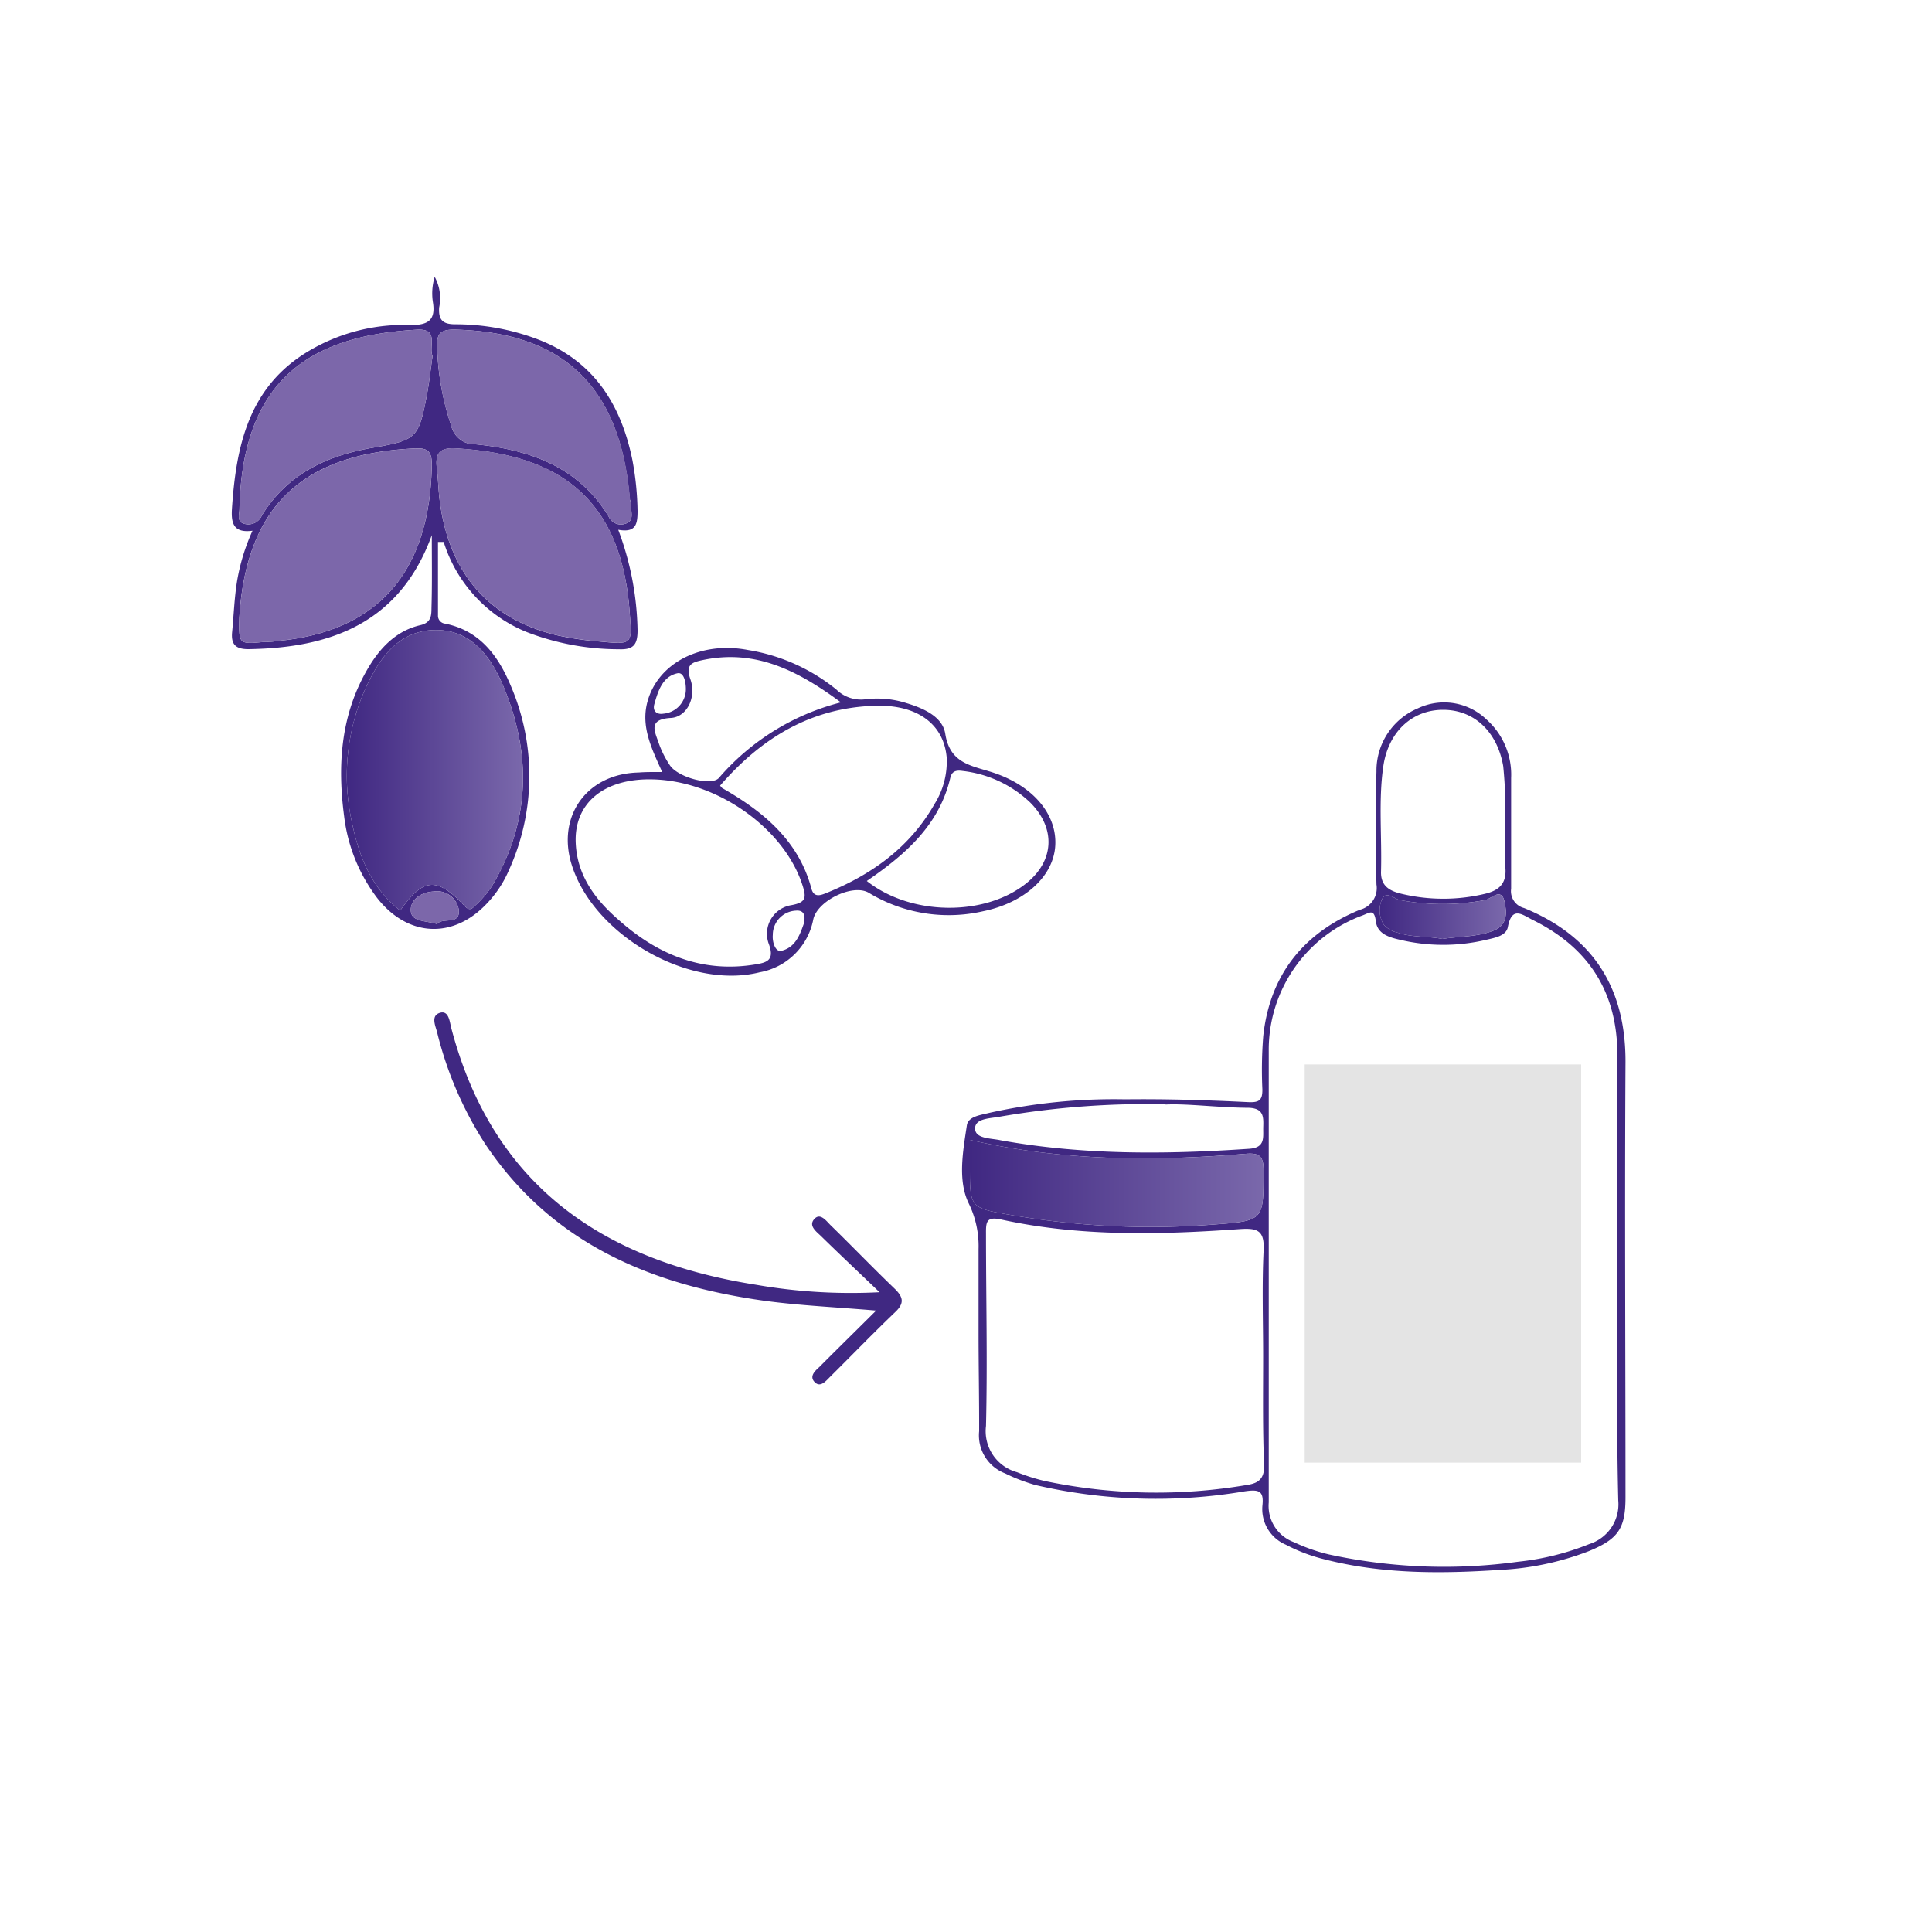 <svg id="Capa_1" data-name="Capa 1" xmlns="http://www.w3.org/2000/svg" xmlns:xlink="http://www.w3.org/1999/xlink" viewBox="0 0 200 200"><defs><style>.cls-1{fill:#402882;}.cls-2{fill:url(#Degradado_sin_nombre_9);}.cls-3{fill:url(#Degradado_sin_nombre_9-2);}.cls-4{fill:#e4e4e4;}.cls-5{fill:#7c67aa;}.cls-6{fill:url(#Degradado_sin_nombre_9-3);}</style><linearGradient id="Degradado_sin_nombre_9" x1="100.4" y1="122.54" x2="130.81" y2="122.54" gradientUnits="userSpaceOnUse"><stop offset="0" stop-color="#402882"/><stop offset="1" stop-color="#7a68ab"/></linearGradient><linearGradient id="Degradado_sin_nombre_9-2" x1="142.85" y1="94.89" x2="155.88" y2="94.89" xlink:href="#Degradado_sin_nombre_9"/><linearGradient id="Degradado_sin_nombre_9-3" x1="35.92" y1="79.73" x2="54.13" y2="79.73" xlink:href="#Degradado_sin_nombre_9"/></defs><title>ICONOS-1</title><path class="cls-1" d="M101.3,138c0-2.9,0-5.8,0-8.7a10.05,10.05,0,0,0-1-4.69c-1.18-2.38-.62-5.41-.21-8.12.14-.92,1.42-1.06,2.29-1.28a59.6,59.6,0,0,1,14.09-1.41c4.24-.05,8.48.08,12.72.29,1.19.06,1.5-.21,1.49-1.32a44,44,0,0,1,.09-5.51c.68-6.35,4.17-10.68,10-13.08a2.31,2.31,0,0,0,1.72-2.62c-.09-3.89-.11-7.79,0-11.68a7,7,0,0,1,4.28-6.55,6.33,6.33,0,0,1,7.11,1.15,7.65,7.65,0,0,1,2.55,6.06c0,3.82,0,7.64,0,11.46a1.8,1.8,0,0,0,1.34,2c7.14,2.92,10.54,8.26,10.5,16-.09,15,0,30,0,45,0,3.23-.75,4.32-3.79,5.57a29.48,29.48,0,0,1-9.29,1.95c-6.07.4-12.15.43-18.12-1.11a17.48,17.48,0,0,1-3.95-1.5,4,4,0,0,1-2.43-4.1c.15-1.49-.37-1.64-1.83-1.43a55.11,55.11,0,0,1-21.67-.65,18.59,18.59,0,0,1-3.15-1.21,4.21,4.21,0,0,1-2.68-4.36C101.37,144.79,101.3,141.39,101.3,138Zm66.13-6.27c0-7.5,0-15,0-22.5,0-6.56-3-11.15-8.77-14-1.07-.54-2.15-1.48-2.57.74-.18.94-1.41,1.12-2.28,1.33a19.37,19.37,0,0,1-8.83,0c-1.09-.25-2.38-.57-2.55-1.91s-.62-.92-1.37-.63a14.82,14.82,0,0,0-9.72,14.08c0,15.56,0,31.12,0,46.69a4,4,0,0,0,2.62,4.12,18.44,18.44,0,0,0,3.59,1.26,56.09,56.09,0,0,0,19.59.76,27.25,27.25,0,0,0,7.38-1.83,4.32,4.32,0,0,0,3-4.52C167.33,147.42,167.43,139.57,167.43,131.72Zm-36.67,8.71h0c0-3.67-.13-7.35.05-11,.1-2.1-.65-2.33-2.52-2.2-8.25.58-16.51.79-24.67-1-1.51-.33-1.56.27-1.55,1.45,0,6.64.16,13.28,0,19.92a4.4,4.4,0,0,0,3.21,4.79,20.1,20.1,0,0,0,2.82.9,55.93,55.93,0,0,0,21,.42c1.21-.18,1.8-.67,1.76-2.06C130.7,147.92,130.76,144.18,130.76,140.43Zm25.05-55.14a44.8,44.8,0,0,0-.2-6c-.62-3.55-3-5.82-6.22-5.82s-5.67,2.29-6.19,5.84-.13,7.34-.24,11c0,1.48,1,1.94,2.14,2.21a18.56,18.56,0,0,0,8.61,0c1.4-.33,2.25-1,2.13-2.65C155.73,88.46,155.81,87,155.81,85.29ZM100.4,118v2.75c0,4.22,0,4.3,4.11,5a84.85,84.85,0,0,0,21.29,1c5.11-.37,5-.48,5-5.65,0-1.45-.48-1.77-1.84-1.66C119.44,120.22,110,120.22,100.4,118Zm20.26-3.69a89.66,89.66,0,0,0-17.11,1.28c-1,.2-2.61.15-2.61,1.23s1.66,1,2.64,1.22c8.54,1.54,17.13,1.47,25.75.88,1.69-.12,1.41-1.2,1.44-2.24s.06-1.93-1.46-2C126.06,114.66,122.83,114.22,120.66,114.34ZM149.31,97.2c1.75-.27,3.53-.2,5.22-.83,1.52-.56,1.47-1.84,1.22-3-.33-1.57-1.38-.31-2-.2a23.68,23.68,0,0,1-8.84,0c-.59-.12-1.4-1-1.84-.09a2.8,2.8,0,0,0,.18,2.64,2.65,2.65,0,0,0,1.44.83C146.21,97.06,147.79,96.9,149.31,97.2Z"/><path class="cls-1" d="M44.7,55.4c-3.35,9.21-10.62,11.68-19,11.8-1.33,0-1.79-.52-1.67-1.76.17-1.76.23-3.53.51-5.27a21.11,21.11,0,0,1,1.6-5.23c-1.95.26-2.22-.76-2.13-2.24.43-6.56,1.74-12.7,8-16.39a19.25,19.25,0,0,1,10.54-2.66c1.8,0,2.57-.53,2.26-2.4A5.91,5.91,0,0,1,45,28.66a4.62,4.62,0,0,1,.46,3.18c-.08,1.3.39,1.73,1.67,1.73a24,24,0,0,1,8.49,1.54c5.81,2.2,8.67,6.72,9.85,12.54A30.85,30.85,0,0,1,66,52.91c0,1.36-.18,2.26-2,1.93a30.94,30.94,0,0,1,2,10.43c0,1.48-.44,2-1.93,1.94a26.48,26.48,0,0,1-9.52-1.77,14.84,14.84,0,0,1-8.62-9.34l-.59,0c0,2.53,0,5.07,0,7.6a.82.82,0,0,0,.75.86c3.59.73,5.49,3.34,6.78,6.42a23.6,23.6,0,0,1-.2,19.13,11.57,11.57,0,0,1-2.2,3.35C46.92,97.29,42.16,97,39,92.9a17.42,17.42,0,0,1-3.37-8.36c-.69-5.2-.39-10.29,2.26-15,1.28-2.3,3-4.21,5.61-4.82,1.24-.28,1.15-1.13,1.17-1.91C44.74,60.34,44.7,57.87,44.7,55.4ZM41.43,94.26c2.39-3.41,3.8-3.52,6.69-.45.49.52.77.24,1,0a11,11,0,0,0,1.8-2.07c3.94-6.61,4.14-13.53,1.26-20.52-1.3-3.17-3.35-6.07-7.18-6s-5.77,3-7.18,6.08a22.13,22.13,0,0,0-1.37,13.9C37.17,88.68,38.45,91.94,41.43,94.26ZM24.77,64c-.05,2.7-.05,2.7,2.6,2.45.42,0,.84,0,1.27-.09,10.25-.91,15.89-6.9,16.06-18.28,0-1.31-.39-1.72-1.69-1.66C31.64,46.92,25.48,52.11,24.77,64Zm40.43-.37c-.83-12.75-8.12-16.63-18-17.21-1.42-.08-2.14.29-2,1.84.16,1.26.17,2.54.35,3.8,1,7.31,5.08,12,12,13.68a32.29,32.29,0,0,0,4.6.68C65.44,66.73,65.44,66.7,65.2,63.62Zm0-11.88C64.25,40,58.31,34.36,47,34.12c-1.3,0-1.79.36-1.75,1.66a27.9,27.9,0,0,0,1.46,8.29A2.51,2.51,0,0,0,49.27,46c5.58.56,10.62,2.33,13.74,7.48a1.39,1.39,0,0,0,1.77.72c.81-.27.58-1,.56-1.63A4.64,4.64,0,0,0,65.23,51.74ZM44.78,36.85c-.44-1,.73-2.86-1.62-2.72C32.44,34.73,25.09,39,24.79,52.7c0,.55-.35,1.36.61,1.55a1.53,1.53,0,0,0,1.72-.91c2.65-4.29,6.77-6.21,11.54-7,4.48-.78,4.69-1,5.54-5.49C44.45,39.49,44.59,38.16,44.78,36.85Zm.47,58.81c.55-.75,2.35.17,2.25-1.42a2.28,2.28,0,0,0-2.63-1.95c-1.27.07-2.41.83-2.34,2S44.11,95.29,45.25,95.66Z"/><path class="cls-1" d="M68.55,79.92c-1.12-2.48-2.22-4.72-1.53-7.27,1.08-4,5.5-6.31,10.42-5.36a19.42,19.42,0,0,1,9.14,4.09,3.63,3.63,0,0,0,3.08,1,10,10,0,0,1,4.19.41c1.75.53,3.71,1.39,4,3.15.47,3.07,2.65,3.3,4.84,4,4.24,1.36,6.74,4.36,6.55,7.6s-3.26,5.93-7.46,6.79a15.94,15.94,0,0,1-11.83-1.9c-1.66-1-5.36.83-5.76,2.75a6.88,6.88,0,0,1-5.55,5.47c-7.35,1.84-17.19-3.86-19.46-11.13-1.58-5.06,1.6-9.44,6.94-9.55C66.84,79.91,67.59,79.92,68.55,79.92Zm-1,.76c-5-.12-8.16,2.44-7.95,6.63.16,3.33,2,5.8,4.42,7.9,4,3.58,8.64,5.54,14.15,4.63,1.19-.19,2.06-.42,1.41-2.14a3,3,0,0,1,2.35-4c1.53-.28,1.55-.79,1.14-2.07C81.18,85.76,74.26,80.83,67.55,80.68Zm7,.65a1.8,1.8,0,0,0,.21.25C79,84,82.67,87,84,92c.25.94.94.69,1.53.45,4.71-1.9,8.66-4.73,11.22-9.23A8.28,8.28,0,0,0,98,78.4c-.31-3.42-3-5.47-7.39-5.34C83.92,73.25,78.78,76.44,74.54,81.33ZM89.73,91.2c4.54,3.6,12.11,3.68,16.41.32,3-2.33,3.2-5.73.52-8.43a12.11,12.11,0,0,0-7-3.28c-.65-.1-1.11,0-1.28.69C97.24,85.39,93.76,88.44,89.73,91.2ZM87.05,72.71c-4.52-3.35-8.89-5.51-14.26-4.39-1.14.24-1.87.45-1.32,2,.65,1.87-.36,3.89-2,4-2.46.13-1.67,1.42-1.27,2.63a10.09,10.09,0,0,0,1.13,2.25c.83,1.29,4.34,2.22,5.1,1.32A24.75,24.75,0,0,1,87.05,72.71ZM71,71.35c0-.75-.2-1.8-.88-1.65-1.53.33-2,1.83-2.38,3.18-.22.75.28,1.11.92,1A2.54,2.54,0,0,0,71,71.35ZM83.2,95.65c.28-1.15-.19-1.44-.82-1.38A2.51,2.51,0,0,0,80,96.78c-.07.71.25,1.79.88,1.65C82.4,98.08,82.85,96.61,83.2,95.65Z"/><path class="cls-1" d="M91.05,133.77c-2.32-2.22-4.21-4-6.07-5.82-.5-.48-1.3-1.06-.69-1.75s1.23.17,1.67.61c2.23,2.17,4.39,4.42,6.63,6.57.88.85,1.09,1.49.1,2.43-2.3,2.2-4.51,4.49-6.77,6.73-.44.44-1,1.13-1.58.54s0-1.14.48-1.57c1.88-1.89,3.78-3.75,5.88-5.84-4.08-.35-7.79-.51-11.46-1-11.75-1.62-22.08-5.89-29-16.23a37.93,37.93,0,0,1-5-11.62c-.17-.65-.7-1.75.4-2,.82-.16.91.94,1.07,1.58C51,122.75,62.41,130.5,78.27,133A57.08,57.08,0,0,0,91.05,133.77Z"/><path class="cls-2" d="M100.4,118v2.75c0,4.22,0,4.3,4.11,5a84.85,84.85,0,0,0,21.29,1c5.11-.37,5-.48,5-5.65,0-1.45-.48-1.77-1.84-1.66C119.44,120.22,110,120.22,100.4,118Z"/><path class="cls-3" d="M149.31,97.2c1.75-.27,3.53-.2,5.22-.83,1.52-.56,1.47-1.84,1.22-3-.33-1.57-1.38-.31-2-.2a23.68,23.68,0,0,1-8.84,0c-.59-.12-1.4-1-1.84-.09a2.8,2.8,0,0,0,.18,2.64,2.65,2.65,0,0,0,1.44.83C146.21,97.06,147.79,96.9,149.31,97.2Z"/><rect class="cls-4" x="135.06" y="110.19" width="28.62" height="41.22"/><path class="cls-5" d="M24.77,64c-.05,2.7-.05,2.7,2.6,2.45.42,0,.84,0,1.27-.09,10.25-.91,15.89-6.9,16.06-18.28,0-1.31-.39-1.72-1.69-1.66C31.64,46.92,25.48,52.11,24.77,64Z"/><path class="cls-5" d="M65.2,63.62c-.83-12.75-8.12-16.63-18-17.21-1.42-.08-2.14.29-2,1.84.16,1.26.17,2.54.35,3.8,1,7.31,5.08,12,12,13.68a32.29,32.29,0,0,0,4.6.68C65.44,66.73,65.44,66.7,65.2,63.62Z"/><path class="cls-5" d="M65.23,51.74C64.25,40,58.31,34.36,47,34.12c-1.3,0-1.79.36-1.75,1.66a27.9,27.9,0,0,0,1.46,8.29A2.51,2.51,0,0,0,49.27,46c5.58.56,10.62,2.33,13.74,7.48a1.39,1.39,0,0,0,1.77.72c.81-.27.58-1,.56-1.63A4.64,4.64,0,0,0,65.23,51.74Z"/><path class="cls-5" d="M44.78,36.85c-.44-1,.73-2.86-1.62-2.72C32.44,34.73,25.09,39,24.79,52.7c0,.55-.35,1.36.61,1.55a1.53,1.53,0,0,0,1.72-.91c2.65-4.29,6.77-6.21,11.54-7,4.48-.78,4.69-1,5.54-5.49C44.45,39.49,44.59,38.16,44.78,36.85Z"/><path class="cls-6" d="M41.43,94.26c2.39-3.41,3.8-3.52,6.69-.45.49.52.77.24,1,0a11,11,0,0,0,1.8-2.07c3.94-6.61,4.14-13.53,1.26-20.52-1.3-3.17-3.35-6.07-7.18-6s-5.77,3-7.18,6.08a22.13,22.13,0,0,0-1.37,13.9C37.17,88.68,38.45,91.94,41.43,94.26Z"/><path class="cls-5" d="M45.25,95.66c.55-.75,2.35.17,2.25-1.42a2.28,2.28,0,0,0-2.63-1.95c-1.27.07-2.41.83-2.34,2S44.11,95.29,45.25,95.66Z"/></svg>